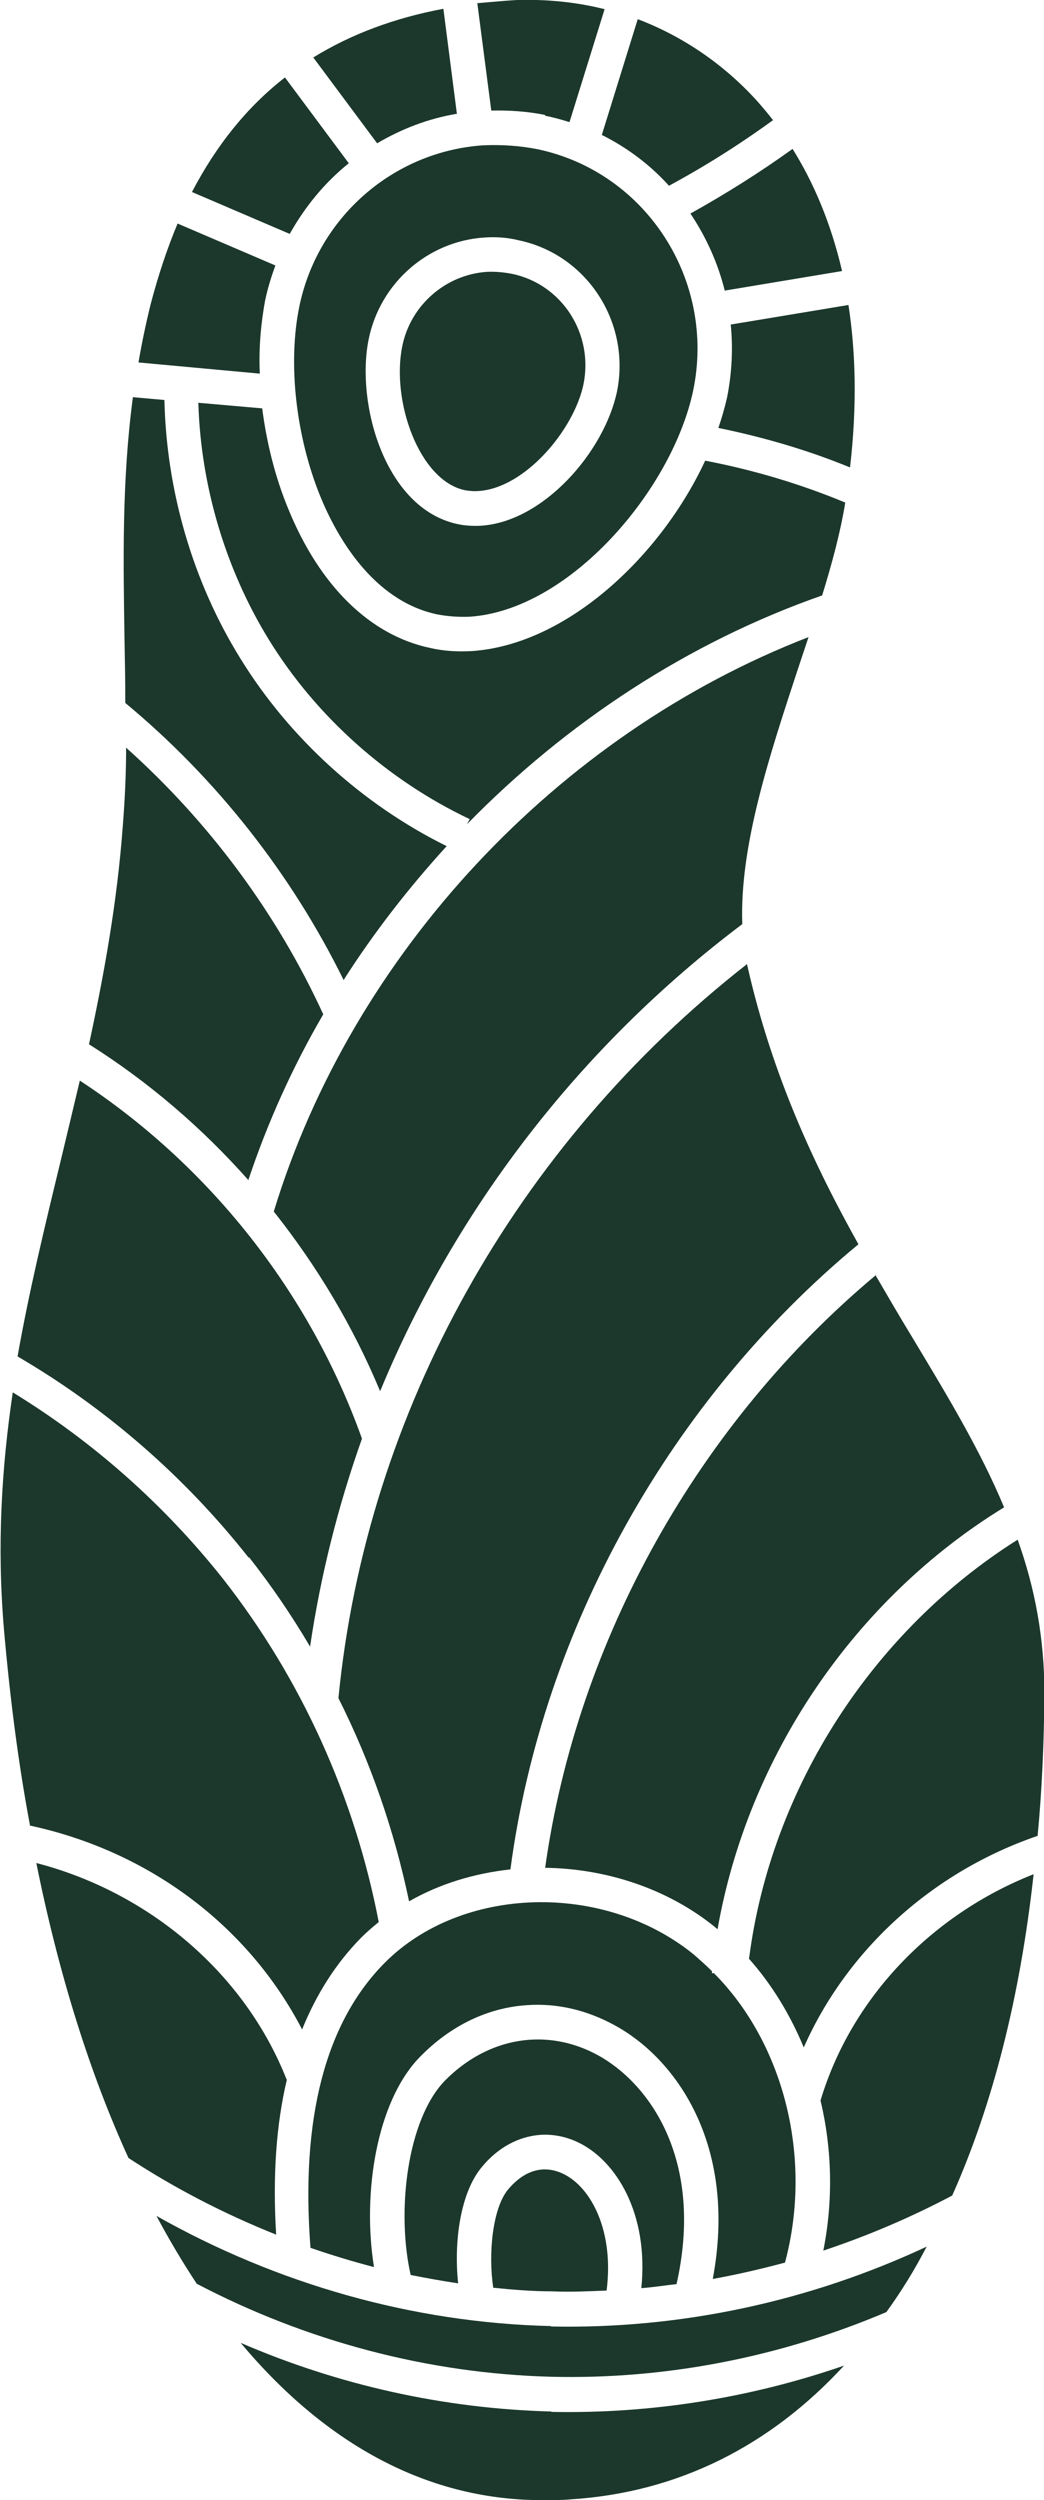 <?xml version="1.0" encoding="UTF-8"?>
<svg viewBox="0 0 26.16 62.63" xmlns="http://www.w3.org/2000/svg">
<defs>
<style>.cls-1{fill:#1c382c;}</style>
</defs>
<path class="cls-1" d="M16.75,4.66c.91-.49,1.78-1.04,2.62-1.65-.13-.17-.26-.32-.39-.47-.84-.93-1.87-1.63-3-2.06l-.9,2.9c.64,.32,1.21,.75,1.68,1.27"/>
<path class="cls-1" d="M11.2,21.2c-2.11-1.04-3.95-2.71-5.18-4.71-1.19-1.92-1.85-4.2-1.9-6.47l-.79-.07c-.28,2.11-.24,4.12-.21,6.08,.01,.52,.02,1.05,.02,1.58,2.28,1.89,4.16,4.28,5.47,6.94,.76-1.19,1.63-2.31,2.58-3.35"/>
<path class="cls-1" d="M21.95,31.94c-4.43,3.7-7.49,9.13-8.29,14.85,1.51,.02,3.05,.51,4.25,1.48,.02,.02,.05,.04,.07,.06,.76-4.34,3.44-8.28,7.18-10.57-.6-1.44-1.43-2.81-2.32-4.29-.3-.49-.6-1.01-.91-1.54"/>
<path class="cls-1" d="M13.66,2.9c.21,.04,.42,.1,.61,.16L15.15,.23C14.44,.05,13.7-.02,12.95,0l-.29,.02c-.24,.02-.48,.04-.7,.06l.35,2.69c.45-.01,.9,.02,1.35,.11"/>
<path class="cls-1" d="M6.65,7.5c.06-.29,.15-.57,.25-.85l-2.45-1.05c-.26,.62-.49,1.31-.68,2.04-.12,.49-.22,.97-.3,1.44l3.04,.28c-.03-.65,.03-1.28,.14-1.87"/>
<path class="cls-1" d="M8.74,4.09l-1.6-2.15c-.95,.74-1.72,1.7-2.33,2.87l2.45,1.05c.38-.68,.88-1.29,1.48-1.77"/>
<path class="cls-1" d="M20.6,14.92c.25-.81,.46-1.59,.58-2.33-1.13-.47-2.31-.82-3.51-1.05-1.1,2.37-3.45,4.61-5.85,4.77-.35,.02-.71,0-1.05-.08-1.5-.32-2.76-1.55-3.55-3.49-.33-.8-.54-1.66-.65-2.51l-1.6-.14c.06,2.08,.68,4.17,1.77,5.94,1.19,1.93,2.98,3.52,5.03,4.49l-.07,.13c2.5-2.56,5.55-4.56,8.89-5.73"/>
<path class="cls-1" d="M10.25,47.63c.77-.44,1.63-.7,2.54-.8,.8-6.04,4.03-11.78,8.72-15.66-1.1-1.97-2.15-4.21-2.77-6.92,0-.03-.02-.06-.02-.1-5.78,4.52-9.54,11.21-10.24,18.39,.81,1.61,1.4,3.32,1.77,5.09"/>
<path class="cls-1" d="M18.22,9.95c-.06,.26-.13,.51-.22,.77,1.12,.23,2.23,.55,3.3,.99,.18-1.56,.14-2.91-.04-4.07l-2.95,.49c.06,.59,.03,1.21-.09,1.82"/>
<path class="cls-1" d="M18.16,7.28l2.94-.49c-.29-1.25-.74-2.26-1.24-3.06-.82,.59-1.68,1.13-2.56,1.62,.39,.58,.69,1.24,.86,1.93"/>
<path class="cls-1" d="M11.45,2.86l-.34-2.64c-1.23,.23-2.32,.64-3.26,1.22l1.6,2.15c.61-.36,1.28-.62,2-.74"/>
<path class="cls-1" d="M11.65,12.28c.11,.02,.23,.03,.35,.02,1.16-.08,2.38-1.53,2.62-2.67,.26-1.27-.54-2.51-1.79-2.77-.21-.04-.42-.06-.63-.05-1.03,.07-1.91,.83-2.12,1.86-.28,1.37,.42,3.37,1.57,3.61"/>
<path class="cls-1" d="M9.24,8.49c.29-1.41,1.49-2.45,2.9-2.54,.29-.02,.58,0,.86,.07,1.71,.36,2.81,2.06,2.46,3.79-.32,1.51-1.84,3.26-3.41,3.36-.19,.01-.39,0-.58-.04-1.84-.39-2.56-3.05-2.23-4.64m-1.74-.81c-.29,1.41-.09,3.23,.52,4.74,.39,.96,1.29,2.62,2.93,2.97,.26,.05,.53,.07,.81,.06,2.52-.16,5.09-3.19,5.61-5.67,.57-2.75-1.17-5.46-3.89-6.04-.45-.09-.91-.12-1.37-.1-2.25,.15-4.15,1.8-4.61,4.04"/>
<path class="cls-1" d="M9.37,56.78c-.29-1.8,.05-4.12,1.15-5.25,.78-.8,1.72-1.24,2.7-1.3,.74-.05,1.49,.12,2.21,.52,1.55,.86,3.05,3.03,2.43,6.34,.61-.11,1.21-.25,1.81-.41,.7-2.61-.02-5.48-1.78-7.25h-.05s0-.04,0-.05c-.15-.15-.31-.29-.47-.43-2.26-1.82-5.81-1.71-7.73,.22-1.49,1.5-2.11,3.91-1.86,7.14,.52,.18,1.05,.34,1.58,.48"/>
<path class="cls-1" d="M.74,45.73c2.99,.64,5.48,2.51,6.83,5.11,.36-.89,.85-1.66,1.48-2.3,.14-.14,.29-.27,.44-.39-.6-3.13-1.94-6.1-3.91-8.61-1.47-1.85-3.25-3.43-5.26-4.66-.28,1.89-.4,3.84-.22,5.95,.15,1.71,.36,3.35,.65,4.89"/>
<path class="cls-1" d="M6.24,39.01c.56,.71,1.07,1.46,1.53,2.24,.26-1.77,.7-3.52,1.3-5.21-1.31-3.67-3.83-6.85-7.07-8.97-.16,.68-.32,1.34-.48,2.01-.4,1.65-.79,3.26-1.08,4.9,2.21,1.29,4.19,3.01,5.79,5.04"/>
<path class="cls-1" d="M6.22,29.57c.48-1.44,1.11-2.84,1.88-4.16-1.16-2.53-2.86-4.82-4.94-6.68,0,.64-.03,1.28-.08,1.92-.14,1.93-.47,3.75-.85,5.51,1.49,.94,2.83,2.09,4,3.41"/>
<path class="cls-1" d="M12.73,54.85c-.39,.47-.5,1.62-.37,2.46,.49,.05,.98,.09,1.47,.09,.46,.02,.91,0,1.37-.02,.19-1.48-.38-2.58-1.08-2.92-.49-.24-.98-.1-1.39,.39"/>
<path class="cls-1" d="M16.95,57.23c.69-3.04-.61-4.98-1.94-5.73-1.29-.72-2.78-.48-3.87,.63-.94,.98-1.21,3.27-.85,4.86,.4,.08,.79,.15,1.19,.21-.11-1.03,.05-2.26,.59-2.91,.41-.5,.93-.77,1.47-.81,.31-.02,.64,.04,.95,.19,.94,.45,1.77,1.77,1.58,3.65,.29-.02,.59-.07,.88-.1"/>
<path class="cls-1" d="M9.53,34.84c1.89-4.57,5.02-8.64,9.07-11.69-.07-1.96,.68-4.22,1.4-6.41l.26-.78c-6.28,2.43-11.43,7.92-13.4,14.39,1.08,1.36,1.99,2.88,2.66,4.49"/>
<path class="cls-1" d="M13.81,58.27c-3.47-.08-6.88-1.06-9.89-2.76,.32,.6,.66,1.17,1.01,1.7,2.73,1.43,5.78,2.25,8.89,2.33,2.89,.07,5.75-.5,8.39-1.62,.37-.51,.71-1.06,1.01-1.64-2.93,1.37-6.16,2.07-9.42,2"/>
<path class="cls-1" d="M13.81,60.41c-2.68-.07-5.33-.66-7.78-1.72,2.15,2.57,4.74,3.97,7.64,3.94,.21,0,.43,0,.64-.02,2.68-.17,4.99-1.34,6.84-3.35-2.34,.81-4.83,1.21-7.33,1.16"/>
<path class="cls-1" d="M7.18,52.09c-1.04-2.64-3.42-4.68-6.27-5.42,.56,2.78,1.34,5.27,2.31,7.39,1.16,.76,2.4,1.4,3.7,1.92-.09-1.46,0-2.76,.27-3.89"/>
<path class="cls-1" d="M18.76,49.06c.58,.65,1.04,1.41,1.38,2.23,1.09-2.46,3.23-4.4,5.86-5.3,.11-1.15,.16-2.33,.17-3.57,0-1.39-.24-2.65-.67-3.85-3.62,2.28-6.18,6.21-6.73,10.49"/>
<path class="cls-1" d="M20.56,52.62c.29,1.21,.32,2.51,.07,3.76,1.11-.37,2.19-.83,3.23-1.38,1.01-2.26,1.7-4.96,2.04-8.05-2.56,1.01-4.57,3.1-5.34,5.67"/>
</svg>


